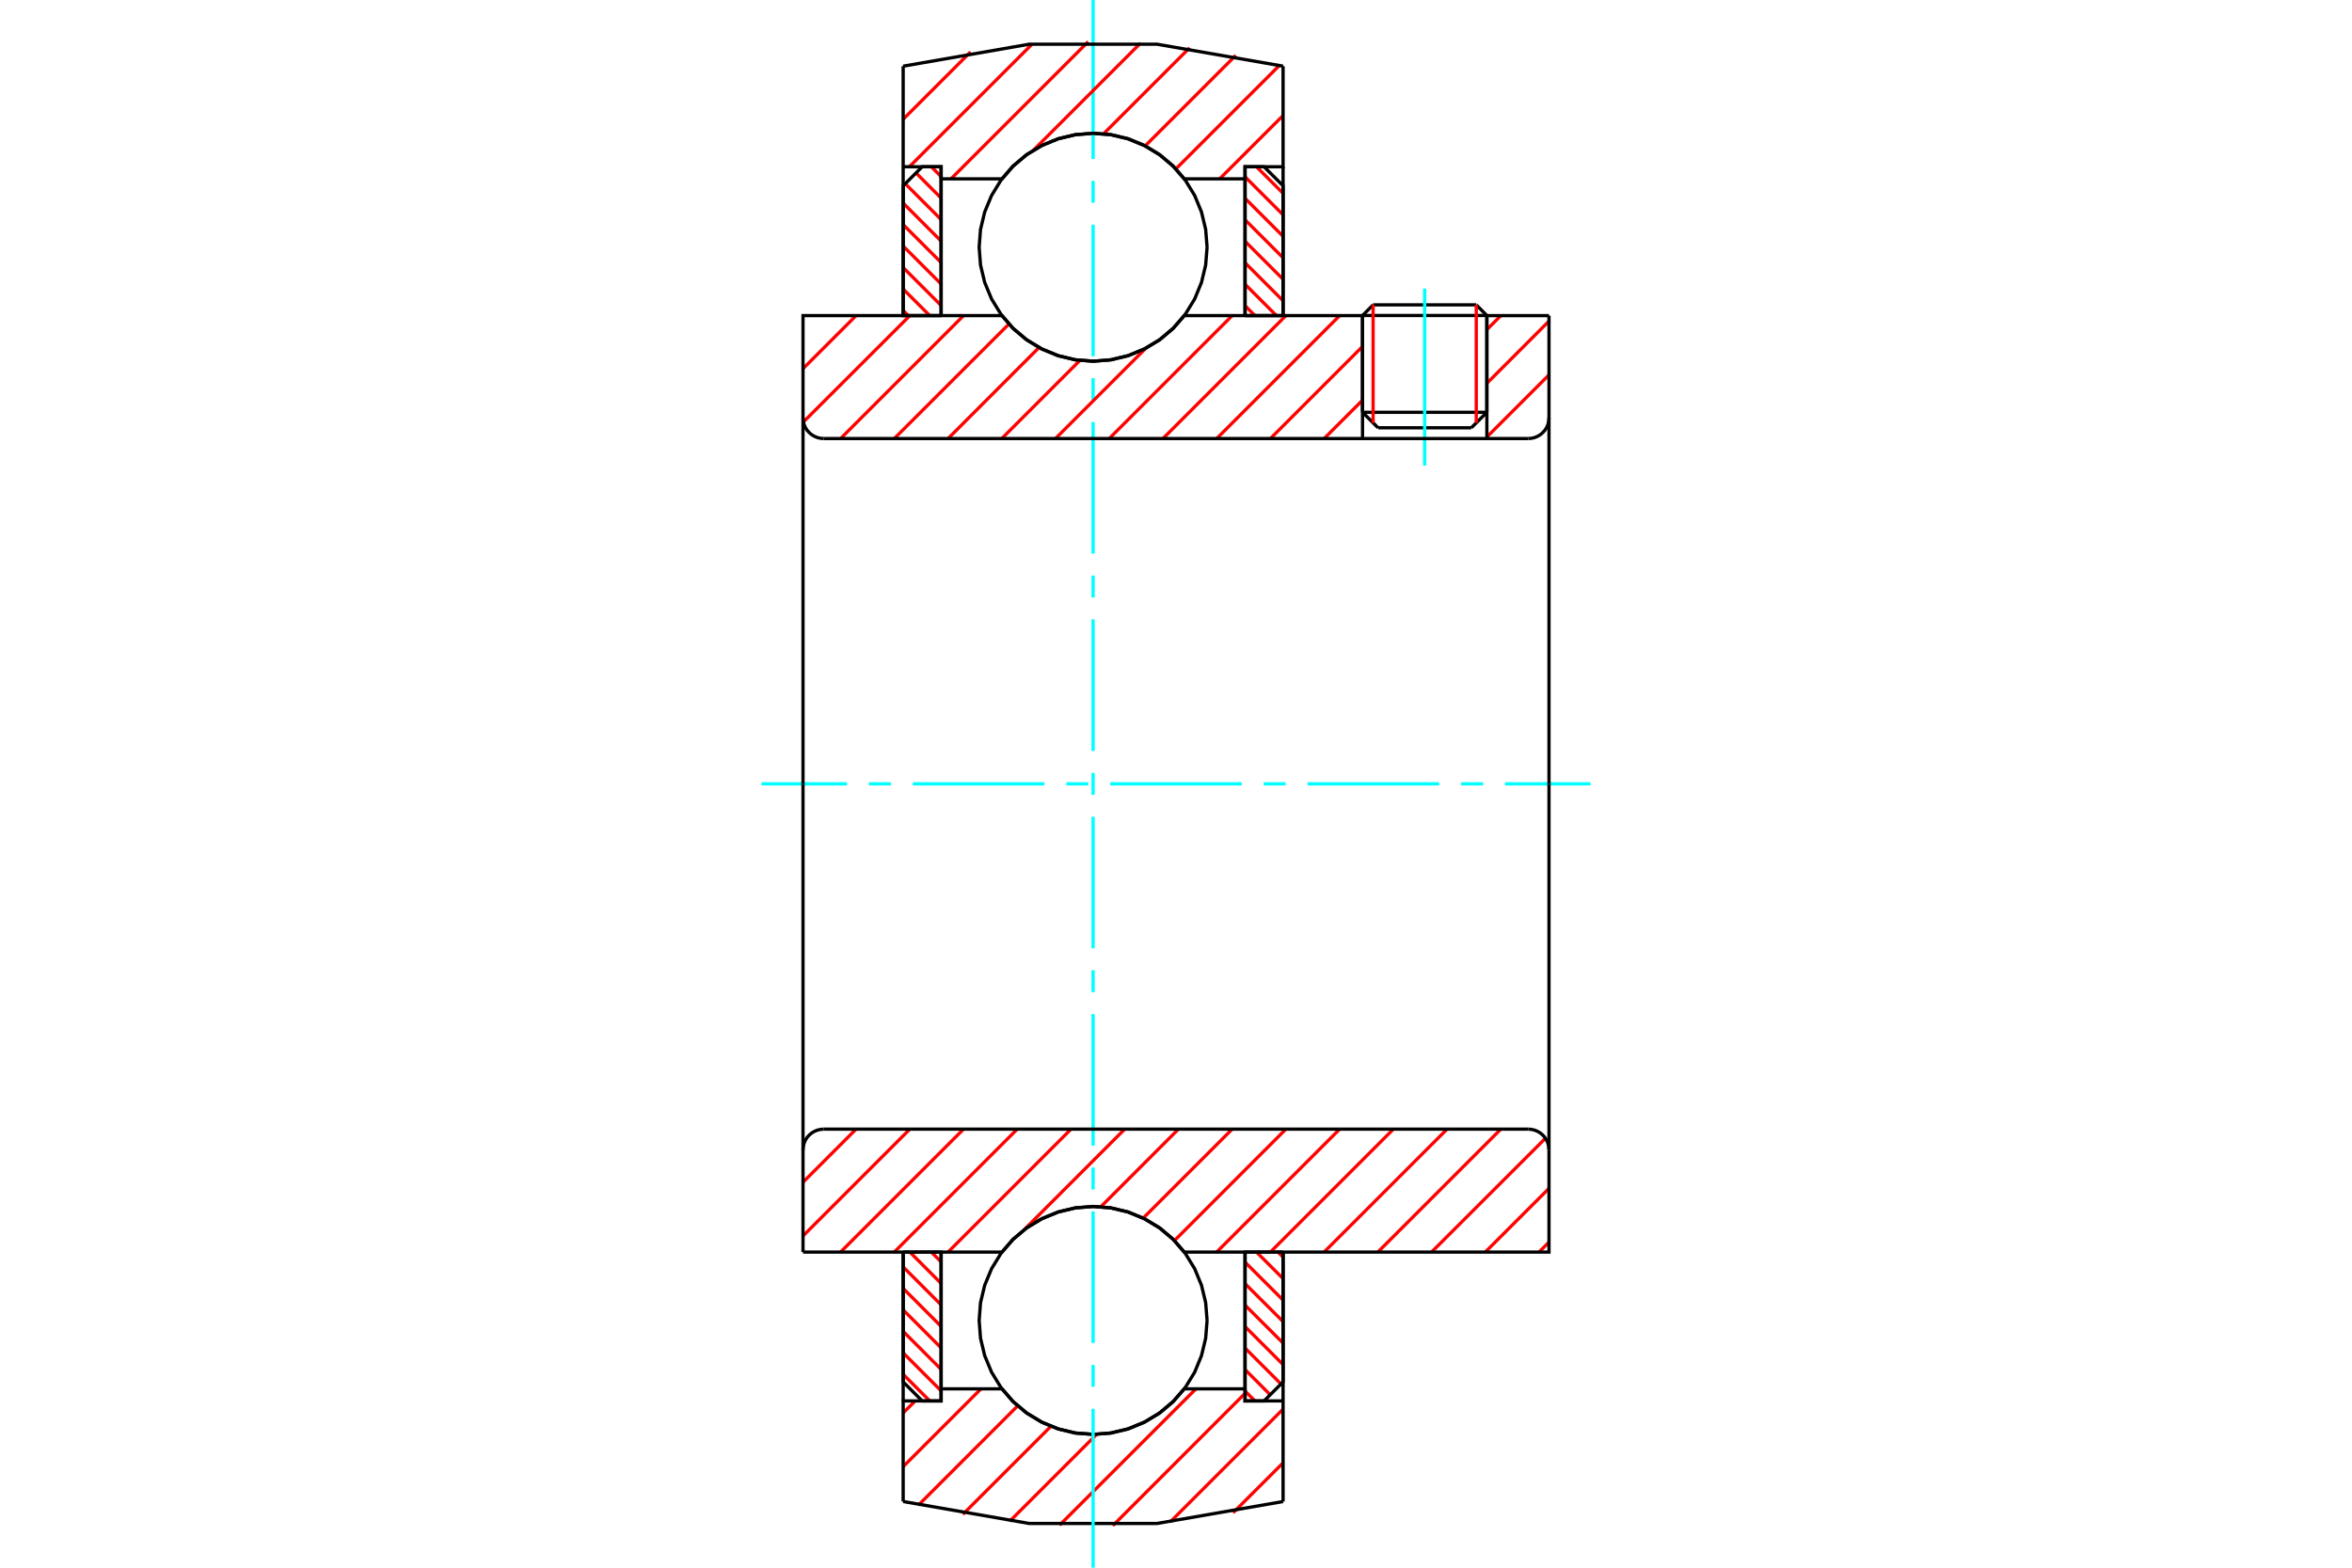 <?xml version="1.0" standalone="no"?>
<!DOCTYPE svg PUBLIC "-//W3C//DTD SVG 1.1//EN"
	"http://www.w3.org/Graphics/SVG/1.1/DTD/svg11.dtd">
<svg xmlns="http://www.w3.org/2000/svg" height="100%" width="100%" viewBox="0 0 36000 24000">
	<rect x="-1800" y="-1200" width="39600" height="26400" style="fill:#FFF"/>
	<g style="fill:none; fill-rule:evenodd" transform="matrix(1 0 0 1 0 0)">
		<g style="fill:none; stroke:#000; stroke-width:50; shape-rendering:geometricPrecision">
			<line x1="22758" y1="4830" x2="20855" y2="4830"/>
			<line x1="21017" y1="4667" x2="22596" y2="4667"/>
			<line x1="20855" y1="6312" x2="22758" y2="6312"/>
			<line x1="22520" y1="6549" x2="21093" y2="6549"/>
			<line x1="21017" y1="4667" x2="20855" y2="4830"/>
			<line x1="22758" y1="4830" x2="22596" y2="4667"/>
			<line x1="22520" y1="6549" x2="22758" y2="6312"/>
			<line x1="20855" y1="6312" x2="21093" y2="6549"/>
			<line x1="20855" y1="4830" x2="20855" y2="6312"/>
			<line x1="22758" y1="6312" x2="22758" y2="4830"/>
		</g>
		<g style="fill:none; stroke:#0FF; stroke-width:50; shape-rendering:geometricPrecision">
			<line x1="21806" y1="7128" x2="21806" y2="4418"/>
		</g>
		<g style="fill:none; stroke:#F00; stroke-width:50; shape-rendering:geometricPrecision">
			<line x1="22596" y1="4667" x2="22596" y2="6474"/>
			<line x1="21017" y1="6474" x2="21017" y2="4667"/>
			<line x1="13824" y1="21040" x2="14231" y2="21447"/>
			<line x1="13824" y1="20711" x2="14405" y2="21293"/>
			<line x1="13824" y1="20382" x2="14405" y2="20964"/>
			<line x1="13824" y1="20053" x2="14405" y2="20635"/>
			<line x1="13824" y1="19724" x2="14405" y2="20306"/>
			<line x1="13824" y1="19395" x2="14405" y2="19977"/>
			<line x1="13926" y1="19168" x2="14405" y2="19648"/>
			<line x1="14255" y1="19168" x2="14405" y2="19319"/>
		</g>
		<g style="fill:none; stroke:#000; stroke-width:50; shape-rendering:geometricPrecision">
			<polyline points="13824,19168 13824,21156 14115,21447 14405,21447 14405,19168 13824,19168"/>
		</g>
		<g style="fill:none; stroke:#0FF; stroke-width:50; shape-rendering:geometricPrecision">
			<line x1="11656" y1="12000" x2="12965" y2="12000"/>
			<line x1="13300" y1="12000" x2="13636" y2="12000"/>
			<line x1="13972" y1="12000" x2="15986" y2="12000"/>
			<line x1="16322" y1="12000" x2="16657" y2="12000"/>
			<line x1="16993" y1="12000" x2="19007" y2="12000"/>
			<line x1="19343" y1="12000" x2="19678" y2="12000"/>
			<line x1="20014" y1="12000" x2="22028" y2="12000"/>
			<line x1="22364" y1="12000" x2="22700" y2="12000"/>
			<line x1="23035" y1="12000" x2="24344" y2="12000"/>
		</g>
		<g style="fill:none; stroke:#F00; stroke-width:50; shape-rendering:geometricPrecision">
			<line x1="13824" y1="4754" x2="13902" y2="4832"/>
			<line x1="13824" y1="4425" x2="14231" y2="4832"/>
			<line x1="13824" y1="4096" x2="14405" y2="4677"/>
			<line x1="13824" y1="3767" x2="14405" y2="4348"/>
			<line x1="13824" y1="3438" x2="14405" y2="4019"/>
			<line x1="13824" y1="3109" x2="14405" y2="3691"/>
			<line x1="13856" y1="2812" x2="14405" y2="3362"/>
			<line x1="14020" y1="2647" x2="14405" y2="3033"/>
			<line x1="14255" y1="2553" x2="14405" y2="2704"/>
		</g>
		<g style="fill:none; stroke:#000; stroke-width:50; shape-rendering:geometricPrecision">
			<polyline points="14405,4832 14405,2553 14115,2553 13824,2844 13824,4832 14405,4832"/>
		</g>
		<g style="fill:none; stroke:#F00; stroke-width:50; shape-rendering:geometricPrecision">
			<line x1="19561" y1="19168" x2="19639" y2="19246"/>
			<line x1="19232" y1="19168" x2="19639" y2="19575"/>
			<line x1="19057" y1="19323" x2="19639" y2="19904"/>
			<line x1="19057" y1="19652" x2="19639" y2="20233"/>
			<line x1="19057" y1="19981" x2="19639" y2="20562"/>
			<line x1="19057" y1="20309" x2="19639" y2="20891"/>
			<line x1="19057" y1="20638" x2="19607" y2="21188"/>
			<line x1="19057" y1="20967" x2="19442" y2="21353"/>
			<line x1="19057" y1="21296" x2="19208" y2="21447"/>
		</g>
		<g style="fill:none; stroke:#000; stroke-width:50; shape-rendering:geometricPrecision">
			<polyline points="19639,19168 19639,21156 19348,21447 19057,21447 19057,19168 19639,19168"/>
		</g>
		<g style="fill:none; stroke:#F00; stroke-width:50; shape-rendering:geometricPrecision">
			<line x1="19232" y1="2553" x2="19639" y2="2960"/>
			<line x1="19057" y1="2707" x2="19639" y2="3289"/>
			<line x1="19057" y1="3036" x2="19639" y2="3618"/>
			<line x1="19057" y1="3365" x2="19639" y2="3947"/>
			<line x1="19057" y1="3694" x2="19639" y2="4276"/>
			<line x1="19057" y1="4023" x2="19639" y2="4605"/>
			<line x1="19057" y1="4352" x2="19537" y2="4832"/>
			<line x1="19057" y1="4681" x2="19208" y2="4832"/>
		</g>
		<g style="fill:none; stroke:#000; stroke-width:50; shape-rendering:geometricPrecision">
			<polyline points="19057,4832 19057,2553 19348,2553 19639,2844 19639,4832 19057,4832"/>
			<polyline points="18476,3785 18454,3512 18390,3246 18286,2993 18143,2760 17965,2551 17757,2374 17523,2231 17270,2126 17004,2062 16731,2041 16458,2062 16192,2126 15939,2231 15706,2374 15498,2551 15320,2760 15177,2993 15072,3246 15008,3512 14987,3785 15008,4058 15072,4324 15177,4577 15320,4810 15498,5019 15706,5196 15939,5339 16192,5444 16458,5508 16731,5530 17004,5508 17270,5444 17523,5339 17757,5196 17965,5019 18143,4810 18286,4577 18390,4324 18454,4058 18476,3785"/>
			<polyline points="18476,20215 18454,19942 18390,19676 18286,19423 18143,19190 17965,18981 17757,18804 17523,18661 17270,18556 17004,18492 16731,18470 16458,18492 16192,18556 15939,18661 15706,18804 15498,18981 15320,19190 15177,19423 15072,19676 15008,19942 14987,20215 15008,20488 15072,20754 15177,21007 15320,21240 15498,21449 15706,21626 15939,21769 16192,21874 16458,21938 16731,21959 17004,21938 17270,21874 17523,21769 17757,21626 17965,21449 18143,21240 18286,21007 18390,20754 18454,20488 18476,20215"/>
		</g>
		<g style="fill:none; stroke:#F00; stroke-width:50; shape-rendering:geometricPrecision">
			<line x1="19639" y1="22395" x2="18874" y2="23159"/>
			<line x1="19639" y1="21572" x2="17911" y2="23300"/>
			<line x1="19057" y1="21331" x2="17033" y2="23356"/>
			<line x1="18305" y1="21262" x2="16218" y2="23349"/>
			<line x1="16786" y1="21958" x2="15455" y2="23289"/>
			<line x1="16086" y1="21835" x2="14737" y2="23184"/>
			<line x1="15577" y1="21522" x2="14058" y2="23042"/>
			<line x1="15015" y1="21262" x2="13824" y2="22453"/>
			<line x1="14008" y1="21447" x2="13824" y2="21631"/>
		</g>
		<g style="fill:none; stroke:#000; stroke-width:50; shape-rendering:geometricPrecision">
			<polyline points="19639,19168 19639,21447 19639,22987"/>
			<polyline points="13824,22987 15752,23323 17710,23323 19639,22987"/>
			<polyline points="13824,22987 13824,21447 14405,21447 14405,21262 14405,19168"/>
			<polyline points="14405,21262 15336,21262 15513,21464 15720,21637 15951,21775 16201,21877 16463,21939 16731,21959 17000,21939 17262,21877 17511,21775 17742,21637 17949,21464 18127,21262 19057,21262 19057,19168"/>
			<polyline points="19057,21262 19057,21447 19639,21447"/>
			<line x1="13824" y1="21447" x2="13824" y2="19168"/>
		</g>
		<g style="fill:none; stroke:#0FF; stroke-width:50; shape-rendering:geometricPrecision">
			<line x1="16731" y1="24000" x2="16731" y2="21567"/>
			<line x1="16731" y1="21231" x2="16731" y2="20896"/>
			<line x1="16731" y1="20560" x2="16731" y2="18546"/>
			<line x1="16731" y1="18210" x2="16731" y2="17874"/>
			<line x1="16731" y1="17539" x2="16731" y2="15525"/>
			<line x1="16731" y1="15189" x2="16731" y2="14853"/>
			<line x1="16731" y1="14518" x2="16731" y2="12504"/>
			<line x1="16731" y1="12168" x2="16731" y2="11832"/>
			<line x1="16731" y1="11496" x2="16731" y2="9482"/>
			<line x1="16731" y1="9147" x2="16731" y2="8811"/>
			<line x1="16731" y1="8475" x2="16731" y2="6461"/>
			<line x1="16731" y1="6126" x2="16731" y2="5790"/>
			<line x1="16731" y1="5454" x2="16731" y2="3440"/>
			<line x1="16731" y1="3104" x2="16731" y2="2769"/>
			<line x1="16731" y1="2433" x2="16731" y2="0"/>
		</g>
		<g style="fill:none; stroke:#F00; stroke-width:50; shape-rendering:geometricPrecision">
			<line x1="19639" y1="1768" x2="18668" y2="2738"/>
			<line x1="19584" y1="1000" x2="17998" y2="2586"/>
			<line x1="18915" y1="847" x2="17528" y2="2234"/>
			<line x1="18208" y1="732" x2="16891" y2="2049"/>
			<line x1="17457" y1="660" x2="15816" y2="2301"/>
			<line x1="16656" y1="638" x2="14556" y2="2738"/>
			<line x1="15794" y1="679" x2="13919" y2="2553"/>
			<line x1="14856" y1="794" x2="13824" y2="1826"/>
		</g>
		<g style="fill:none; stroke:#000; stroke-width:50; shape-rendering:geometricPrecision">
			<polyline points="13824,4832 13824,2553 13824,1013"/>
			<polyline points="19639,1013 17710,677 15752,677 13824,1013"/>
			<polyline points="19639,1013 19639,2553 19057,2553 19057,2738 19057,4832"/>
			<polyline points="19057,2738 18127,2738 17949,2536 17742,2363 17511,2225 17262,2123 17000,2061 16731,2041 16463,2061 16201,2123 15951,2225 15720,2363 15513,2536 15336,2738 14405,2738 14405,4832"/>
			<polyline points="14405,2738 14405,2553 13824,2553"/>
			<line x1="19639" y1="2553" x2="19639" y2="4832"/>
		</g>
		<g style="fill:none; stroke:#F00; stroke-width:50; shape-rendering:geometricPrecision">
			<line x1="23709" y1="19016" x2="23557" y2="19168"/>
			<line x1="23709" y1="18193" x2="22734" y2="19168"/>
			<line x1="23655" y1="17426" x2="21912" y2="19168"/>
			<line x1="22972" y1="17286" x2="21090" y2="19168"/>
			<line x1="22149" y1="17286" x2="20267" y2="19168"/>
			<line x1="21327" y1="17286" x2="19445" y2="19168"/>
			<line x1="20505" y1="17286" x2="18623" y2="19168"/>
			<line x1="19682" y1="17286" x2="17976" y2="18993"/>
			<line x1="18860" y1="17286" x2="17497" y2="18649"/>
			<line x1="18037" y1="17286" x2="16849" y2="18475"/>
			<line x1="17215" y1="17286" x2="15672" y2="18830"/>
			<line x1="15345" y1="19157" x2="15333" y2="19168"/>
			<line x1="16393" y1="17286" x2="14511" y2="19168"/>
			<line x1="15570" y1="17286" x2="13688" y2="19168"/>
			<line x1="14748" y1="17286" x2="12866" y2="19168"/>
			<line x1="13926" y1="17286" x2="12291" y2="18921"/>
			<line x1="13103" y1="17286" x2="12291" y2="18099"/>
		</g>
		<g style="fill:none; stroke:#000; stroke-width:50; shape-rendering:geometricPrecision">
			<line x1="12291" y1="12000" x2="12291" y2="19168"/>
			<polyline points="12608,17286 12558,17290 12510,17302 12464,17321 12421,17347 12384,17379 12351,17417 12325,17460 12306,17506 12295,17554 12291,17604"/>
			<line x1="12608" y1="17286" x2="23392" y2="17286"/>
			<polyline points="23709,17604 23705,17554 23694,17506 23675,17460 23649,17417 23616,17379 23579,17347 23536,17321 23490,17302 23442,17290 23392,17286"/>
			<polyline points="23709,17604 23709,19168 23128,19168 18127,19168 17949,18966 17742,18793 17511,18655 17262,18553 17000,18491 16731,18470 16463,18491 16201,18553 15951,18655 15720,18793 15513,18966 15336,19168 12872,19168 12291,19168"/>
			<line x1="23709" y1="12000" x2="23709" y2="17604"/>
		</g>
		<g style="fill:none; stroke:#F00; stroke-width:50; shape-rendering:geometricPrecision">
			<line x1="23709" y1="5739" x2="22758" y2="6690"/>
			<line x1="23709" y1="4916" x2="22758" y2="5868"/>
			<line x1="22972" y1="4832" x2="22758" y2="5046"/>
			<line x1="20855" y1="6126" x2="20267" y2="6714"/>
			<line x1="20855" y1="5304" x2="19445" y2="6714"/>
			<line x1="20505" y1="4832" x2="18623" y2="6714"/>
			<line x1="19682" y1="4832" x2="17800" y2="6714"/>
			<line x1="18860" y1="4832" x2="16978" y2="6714"/>
			<line x1="17539" y1="5330" x2="16155" y2="6714"/>
			<line x1="16529" y1="5518" x2="15333" y2="6714"/>
			<line x1="15904" y1="5320" x2="14511" y2="6714"/>
			<line x1="15443" y1="4960" x2="13688" y2="6714"/>
			<line x1="14748" y1="4832" x2="12866" y2="6714"/>
			<line x1="13926" y1="4832" x2="12297" y2="6460"/>
			<line x1="13103" y1="4832" x2="12291" y2="5644"/>
		</g>
		<g style="fill:none; stroke:#000; stroke-width:50; shape-rendering:geometricPrecision">
			<line x1="23709" y1="12000" x2="23709" y2="4832"/>
			<polyline points="23392,6714 23442,6710 23490,6698 23536,6679 23579,6653 23616,6621 23649,6583 23675,6540 23694,6494 23705,6446 23709,6396"/>
			<polyline points="23392,6714 22758,6714 22758,4832"/>
			<polyline points="22758,6714 20855,6714 20855,4832"/>
			<line x1="20855" y1="6714" x2="12608" y2="6714"/>
			<polyline points="12291,6396 12295,6446 12306,6494 12325,6540 12351,6583 12384,6621 12421,6653 12464,6679 12510,6698 12558,6710 12608,6714"/>
			<polyline points="12291,6396 12291,4832 12872,4832 15336,4832 15513,5034 15720,5207 15951,5345 16201,5447 16463,5509 16731,5530 17000,5509 17262,5447 17511,5345 17742,5207 17949,5034 18127,4832 20855,4832"/>
			<line x1="22758" y1="4832" x2="23709" y2="4832"/>
			<line x1="12291" y1="12000" x2="12291" y2="6396"/>
		</g>
	</g>
</svg>
